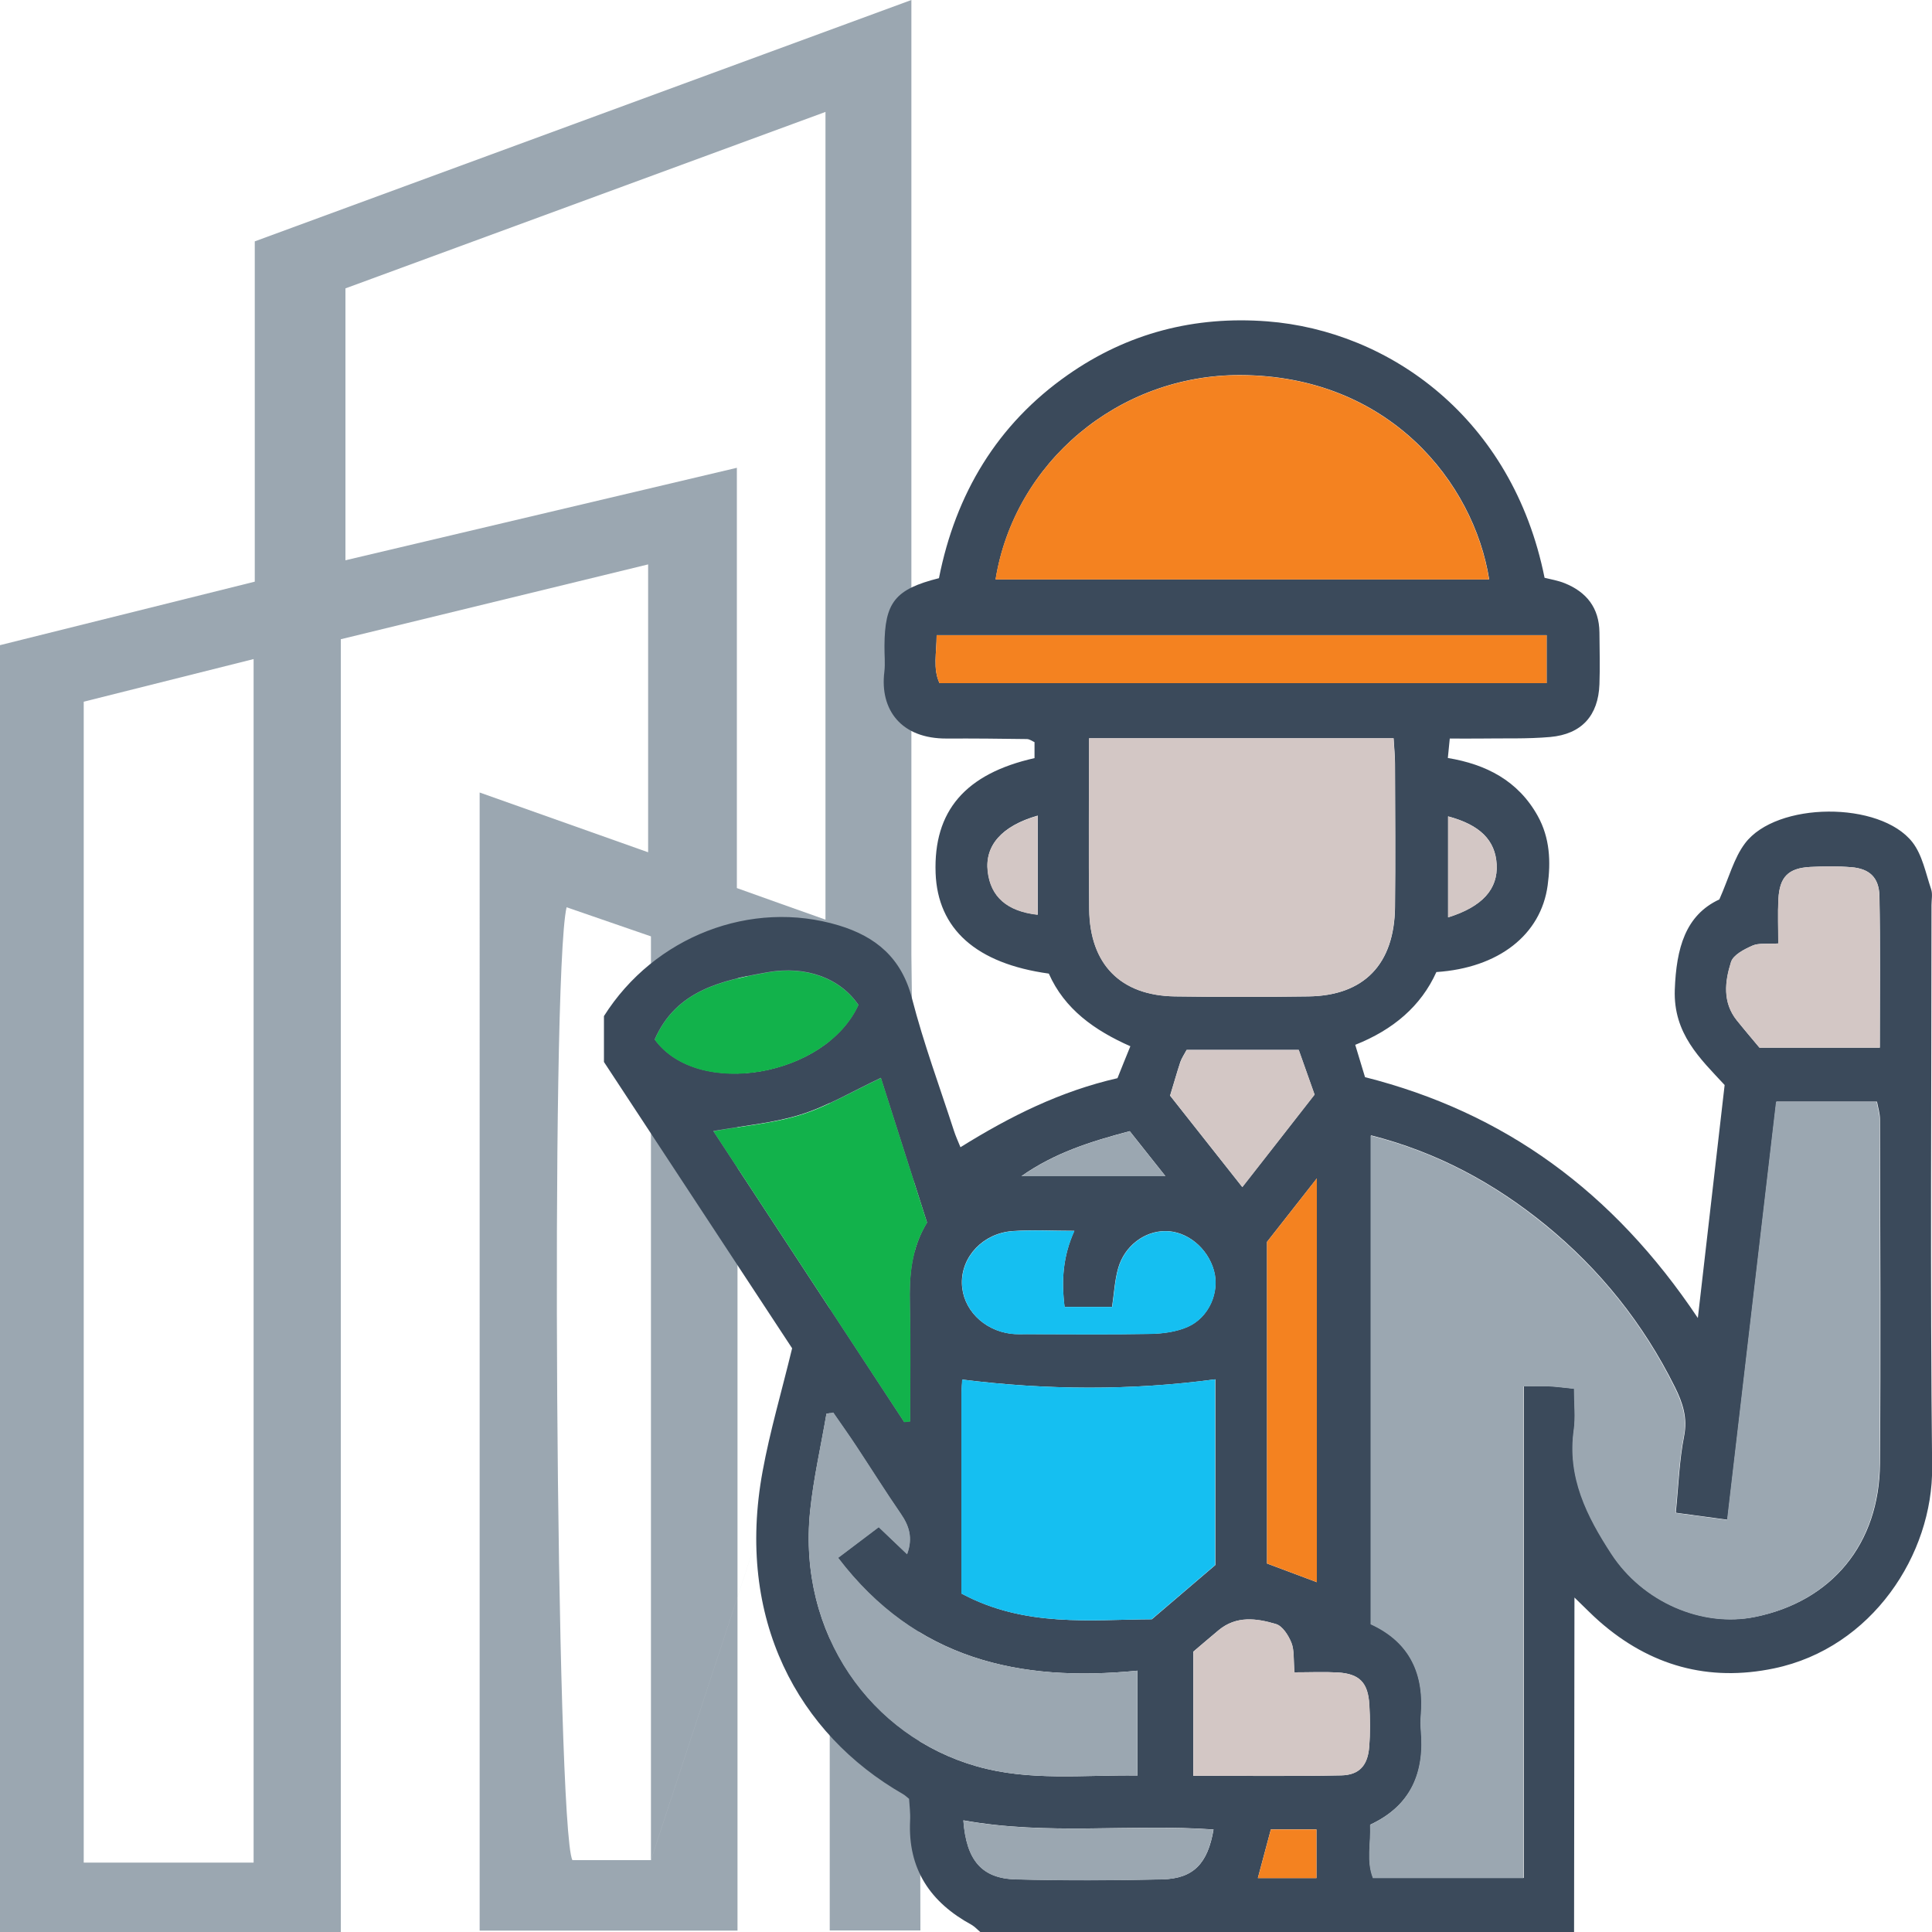 <svg xmlns="http://www.w3.org/2000/svg" id="Layer_1" viewBox="0 0 150 150"><defs><style>.cls-1{fill:#f48220;}.cls-2{fill:#d3c7c5;}.cls-3{fill:#15bff1;}.cls-4{fill:#12b24b;}.cls-5{fill:#9ba7b1;}.cls-6{fill:#3b4a5b;}</style></defs><path class="cls-5" d="M57.26,75.55v74.34h-20.02V61.53c4.28,1.52,8.38,2.97,13.08,4.64v-22.35c-8.06,1.96-15.78,3.84-23.86,5.81v100.37H0V50.09c6.53-1.63,12.97-3.23,19.78-4.93V18.74C36.7,12.52,53.38,6.39,70.76,0V74.13s.7,57.1,.7,75.75c-8.96,0,2.34,0-7.04,0V78c-2.37-.81-4.47-1.53-7.16-2.45ZM19.69,51.17c-5.03,1.26-9.29,2.33-13.19,3.31v90.13h13.19V51.17ZM64.09,8.69c-12.87,4.73-25.19,9.26-37.27,13.7v21.11c10.21-2.41,20.02-4.73,30.39-7.18v32.63c2.26,.81,4.33,1.55,6.88,2.45V8.69Zm7.37,72.14-20.92,63.58V72.7c-2.3-.79-4.39-1.51-6.55-2.26-1.27,5.46-.82,71.45,.45,73.98h6.1Z"></path><g id="UNHadf.tif"><g><path class="cls-6" d="M46.89,78.89c3.9-6.18,11.43-9.1,18.24-7.04,2.87,.87,4.87,2.52,5.68,5.68,.9,3.48,2.15,6.86,3.26,10.28,.12,.37,.28,.73,.5,1.26,3.87-2.41,7.77-4.35,12.19-5.36,.29-.72,.59-1.48,1-2.48-2.78-1.23-5.11-2.88-6.33-5.64-5.64-.78-8.63-3.46-8.79-7.81-.17-4.81,2.3-7.71,7.68-8.92v-1.24c-.17-.07-.38-.24-.6-.24-2.06-.03-4.13-.05-6.19-.04-3.58,.03-5.23-2.25-4.87-5.17,.08-.66,0-1.34,.01-2.02,.02-3.38,.81-4.4,4.23-5.26,1.29-6.53,4.51-11.94,10-15.78,4.65-3.26,9.86-4.59,15.48-4.16,9.49,.73,19.05,7.51,21.54,19.91,.48,.12,1.04,.21,1.56,.42,1.69,.68,2.68,1.91,2.7,3.82,.01,1.34,.05,2.69,0,4.03-.09,2.43-1.38,3.87-3.82,4.09-1.8,.16-3.63,.09-5.44,.12-.73,.01-1.46,0-2.36,0-.05,.52-.09,.91-.15,1.51,2.96,.49,5.45,1.75,6.98,4.5,.95,1.71,1.02,3.56,.77,5.39-.52,3.84-3.81,6.41-8.64,6.73-1.19,2.64-3.35,4.48-6.3,5.65,.26,.87,.5,1.65,.76,2.51,10.79,2.73,19.26,8.85,25.84,18.7,.73-6.38,1.4-12.15,2.08-18.09-1.9-2.05-3.99-3.98-3.87-7.4,.12-3.22,.82-5.78,3.46-7.01,.75-1.69,1.13-3.21,1.99-4.35,2.44-3.25,10.49-3.3,13-.09,.77,.99,1.03,2.4,1.45,3.64,.13,.38,.03,.83,.03,1.25,0,14.54-.11,29.08,.05,43.62,.07,6.77-4.66,14.04-12.26,15.63-5.1,1.07-9.64-.19-13.58-3.65-.56-.49-1.08-1.03-1.93-1.85-.01,8.85-.02,17.42-.03,25.99h-46.08c-.23-.19-.44-.43-.7-.58-3.18-1.73-4.96-4.31-4.77-8.1,.03-.58-.05-1.16-.08-1.68-.2-.16-.32-.28-.46-.36-8.15-4.67-13.03-13.59-10.91-25.08,.57-3.11,1.47-6.15,2.29-9.54-4.73-7.2-9.67-14.72-14.61-22.23,0-1.18,0-2.35,0-3.53Zm59.55,9.28v37.92c3.06,1.4,4.17,3.89,3.89,7.15-.03,.33-.03,.67,0,1.01,.32,3.34-.76,5.93-3.93,7.41,.05,1.45-.31,2.85,.22,4.14h11.69v-38.18c.83,0,1.4-.02,1.97,0,.62,.03,1.24,.12,1.95,.19,0,1.2,.12,2.22-.02,3.2-.51,3.69,1.03,6.71,2.91,9.61,2.45,3.76,7.05,5.74,11.15,4.91,5.94-1.2,9.65-5.65,9.69-11.9,.07-8.91,.02-17.81,0-26.72,0-.47-.15-.93-.23-1.38h-7.81c-1.27,10.82-2.53,21.6-3.8,32.46-1.52-.2-2.71-.36-4.01-.54,.21-2.11,.27-4.05,.64-5.93,.29-1.45-.11-2.62-.71-3.83-2.46-4.95-5.83-9.15-10.07-12.61-3.97-3.23-8.38-5.62-13.51-6.93Zm9.18-43.19c-1.19-7.5-7.77-15.83-19.33-15.86-9.45-.03-17.52,6.78-18.99,15.86h38.32Zm-31.06,12.34c0,4.58-.04,8.93,.01,13.29,.05,4.26,2.44,6.68,6.64,6.75,3.46,.05,6.92,.05,10.39,0,4.31-.06,6.66-2.5,6.71-6.94,.04-3.69,.01-7.38,0-11.08,0-.64-.07-1.29-.11-2.02h-23.64Zm-9.91,66.4c4.95,2.66,10.07,2.02,14.78,2,1.8-1.53,3.3-2.82,4.93-4.21v-14.42c-6.57,.88-13.06,.84-19.64,.02-.02,.25-.06,.66-.06,1.07,0,5.11,0,10.23,0,15.54Zm-9.95-14.05c-.18,.03-.35,.06-.53,.09-.43,2.52-1.01,5.03-1.27,7.57-.97,9.54,4.73,17.48,12.95,19.81,4.11,1.17,8.29,.65,12.47,.71v-8.14c-9.17,.91-17.23-.87-23.24-8.76,1.12-.85,2.15-1.62,3.15-2.38,.84,.8,1.49,1.42,2.2,2.1,.47-1.27,.16-2.21-.49-3.15-1.18-1.72-2.29-3.49-3.44-5.23-.58-.88-1.2-1.74-1.8-2.62Zm5.5,.73l.46-.05c0-3.02,.05-6.04-.02-9.06-.05-2.22,.1-4.36,1.33-6.38-1.21-3.79-2.41-7.57-3.58-11.23-2.21,1.04-4.14,2.2-6.21,2.85-2.13,.67-4.42,.86-6.8,1.28,4.95,7.55,9.88,15.07,14.81,22.58Zm49.88-61.09h-47.36c0,1.38-.3,2.6,.22,3.72h47.14v-3.72Zm25.87,32.02c0-4.08,.05-7.92-.03-11.76-.03-1.44-.77-2.12-2.17-2.24-1.06-.09-2.14-.07-3.21-.02-1.69,.09-2.37,.77-2.46,2.48-.06,1.14-.01,2.29-.01,3.46-.89,.06-1.52-.05-2.01,.17-.63,.28-1.48,.71-1.66,1.27-.48,1.51-.67,3.13,.45,4.53,.62,.78,1.27,1.53,1.76,2.12h9.35Zm-45.45,48.51c-.09-.99,0-1.71-.24-2.3-.23-.57-.69-1.3-1.2-1.45-1.5-.45-3.08-.66-4.45,.48-.76,.64-1.52,1.28-1.97,1.67v9.63c3.93,0,7.71,.05,11.48-.03,1.41-.03,2.07-.78,2.18-2.22,.09-1.08,.08-2.18,.01-3.27-.1-1.72-.77-2.4-2.45-2.5-1.06-.06-2.12-.01-3.37-.01Zm-17.08-34.28c-1.71,0-3.26-.09-4.81,.02-2.29,.17-3.97,1.98-3.93,4.05,.04,1.98,1.65,3.65,3.81,3.92,.41,.05,.82,.03,1.23,.03,3.21,0,6.41,.04,9.62-.02,.96-.02,1.99-.16,2.86-.54,1.67-.73,2.51-2.71,2.05-4.37-.49-1.77-2.1-3.08-3.78-3.07-1.61,0-3.15,1.14-3.65,2.86-.27,.93-.32,1.94-.48,3.02h-3.69c-.25-2.05-.13-3.92,.76-5.9Zm18.82,27.28v-31.35c-1.58,2.01-2.9,3.7-3.87,4.93v24.97c1.41,.53,2.55,.95,3.87,1.45Zm-35.59-44.82c-1.41-2.07-4.05-3.07-7.05-2.54-3.55,.63-7.1,1.39-8.77,5.22,3.36,4.62,13.3,2.87,15.82-2.69Zm24.2,7.05c1.87,2.36,3.65,4.62,5.6,7.09,1.98-2.53,3.8-4.85,5.61-7.18-.45-1.27-.83-2.35-1.23-3.47h-8.7c-.19,.36-.38,.63-.49,.94-.26,.79-.48,1.59-.8,2.62Zm-16.05,56.27c.23,3.1,1.44,4.5,4.06,4.57,3.79,.1,7.59,.09,11.38,0,2.43-.06,3.53-1.23,3.98-3.87-6.4-.46-12.84,.48-19.42-.71Zm12.92-53.52c-3.06,.81-5.83,1.68-8.41,3.49h11.17c-1.02-1.28-1.83-2.31-2.77-3.49Zm-7.15-24.5c-2.82,.81-4.11,2.34-3.88,4.33,.23,1.96,1.49,3.1,3.88,3.36v-7.7Zm31.86,7.9c2.67-.83,3.88-2.2,3.77-4.11-.1-1.87-1.29-3.07-3.77-3.73v7.84Zm-14.77,74.59h4.55v-3.78h-3.54c-.34,1.26-.65,2.45-1.01,3.78Z"></path><path class="cls-5" d="M106.43,88.17c5.14,1.31,9.55,3.7,13.51,6.93,4.24,3.45,7.62,7.66,10.07,12.61,.6,1.22,1,2.38,.71,3.83-.37,1.87-.43,3.81-.64,5.93,1.31,.18,2.5,.33,4.01,.54,1.27-10.86,2.53-21.64,3.8-32.46h7.81c.08,.45,.23,.92,.23,1.38,.01,8.91,.06,17.81,0,26.72-.05,6.24-3.75,10.69-9.69,11.9-4.11,.83-8.7-1.15-11.15-4.91-1.89-2.9-3.43-5.93-2.91-9.61,.14-.98,.02-2,.02-3.2-.7-.07-1.32-.16-1.95-.19-.57-.03-1.13,0-1.97,0v38.18h-11.69c-.52-1.29-.16-2.69-.22-4.14,3.17-1.48,4.25-4.07,3.93-7.41-.03-.33-.03-.67,0-1.01,.29-3.26-.83-5.75-3.89-7.15v-37.92Z"></path><path class="cls-1" d="M115.61,44.99h-38.32c1.47-9.08,9.54-15.88,18.99-15.86,11.56,.03,18.14,8.36,19.33,15.86Z"></path><path class="cls-2" d="M84.55,57.32h23.64c.04,.73,.11,1.38,.11,2.02,.01,3.69,.04,7.38,0,11.08-.05,4.44-2.4,6.88-6.71,6.94-3.46,.05-6.92,.05-10.39,0-4.2-.06-6.59-2.49-6.64-6.75-.05-4.35-.01-8.7-.01-13.29Z"></path><path class="cls-3" d="M74.64,123.72c0-5.31,0-10.42,0-15.54,0-.41,.05-.83,.06-1.07,6.58,.82,13.07,.86,19.64-.02v14.42c-1.63,1.39-3.13,2.68-4.93,4.21-4.71,.02-9.83,.66-14.78-2Z"></path><path class="cls-5" d="M64.69,109.67c.6,.87,1.22,1.73,1.8,2.62,1.15,1.74,2.25,3.51,3.44,5.23,.65,.94,.96,1.88,.49,3.15-.71-.68-1.36-1.3-2.2-2.1-1,.76-2.02,1.53-3.15,2.38,6.01,7.89,14.08,9.67,23.24,8.76v8.14c-4.18-.06-8.36,.46-12.47-.71-8.21-2.33-13.92-10.26-12.95-19.81,.26-2.54,.84-5.05,1.27-7.57,.18-.03,.35-.06,.53-.09Z"></path><path class="cls-4" d="M70.2,110.41c-4.93-7.52-9.86-15.03-14.81-22.58,2.38-.43,4.66-.61,6.8-1.28,2.07-.65,4-1.81,6.21-2.85,1.16,3.66,2.37,7.44,3.58,11.23-1.24,2.02-1.39,4.17-1.33,6.38,.07,3.02,.02,6.04,.02,9.06l-.46,.05Z"></path><path class="cls-1" d="M120.08,49.32v3.72h-47.14c-.52-1.12-.22-2.35-.22-3.72h47.36Z"></path><path class="cls-2" d="M145.95,81.34h-9.35c-.48-.58-1.13-1.34-1.76-2.12-1.12-1.4-.93-3.02-.45-4.53,.18-.56,1.03-.99,1.66-1.27,.49-.22,1.12-.11,2.01-.17,0-1.17-.05-2.32,.01-3.46,.1-1.71,.77-2.38,2.46-2.48,1.07-.06,2.15-.07,3.21,.02,1.4,.11,2.14,.8,2.17,2.24,.07,3.84,.03,7.68,.03,11.76Z"></path><path class="cls-2" d="M100.5,129.84c1.25,0,2.31-.05,3.37,.01,1.68,.1,2.35,.78,2.45,2.5,.06,1.09,.07,2.19-.01,3.27-.11,1.45-.77,2.2-2.18,2.22-3.77,.07-7.55,.03-11.48,.03v-9.63c.45-.39,1.21-1.03,1.97-1.67,1.37-1.15,2.95-.93,4.45-.48,.51,.15,.97,.88,1.2,1.45,.23,.59,.15,1.31,.24,2.3Z"></path><path class="cls-3" d="M83.42,95.57c-.9,1.99-1.02,3.86-.76,5.9h3.69c.17-1.09,.21-2.09,.48-3.02,.5-1.72,2.04-2.86,3.65-2.86,1.68,0,3.29,1.3,3.78,3.07,.46,1.66-.38,3.64-2.05,4.37-.87,.38-1.9,.52-2.86,.54-3.21,.06-6.41,.03-9.62,.02-.41,0-.83,.02-1.23-.03-2.16-.27-3.77-1.94-3.81-3.92-.04-2.07,1.64-3.88,3.93-4.05,1.54-.11,3.1-.02,4.81-.02Z"></path><path class="cls-1" d="M102.24,122.84c-1.32-.49-2.46-.92-3.87-1.45v-24.97c.97-1.23,2.29-2.92,3.87-4.93v31.35Z"></path><path class="cls-4" d="M66.65,78.03c-2.52,5.56-12.46,7.31-15.82,2.69,1.67-3.84,5.22-4.59,8.77-5.22,3-.53,5.64,.47,7.05,2.54Z"></path><path class="cls-2" d="M90.85,85.08c.31-1.04,.53-1.84,.8-2.62,.1-.31,.3-.58,.49-.94h8.7c.4,1.12,.78,2.2,1.23,3.47-1.82,2.33-3.64,4.65-5.61,7.18-1.94-2.46-3.73-4.72-5.6-7.09Z"></path><path class="cls-5" d="M74.79,141.34c6.58,1.18,13.02,.25,19.42,.71-.45,2.64-1.55,3.81-3.98,3.87-3.79,.09-7.59,.1-11.38,0-2.62-.07-3.83-1.47-4.06-4.57Z"></path><path class="cls-5" d="M87.71,87.83c.94,1.18,1.75,2.21,2.77,3.49h-11.17c2.58-1.81,5.34-2.68,8.41-3.49Z"></path><path class="cls-2" d="M80.56,63.33v7.7c-2.39-.27-3.65-1.4-3.88-3.36-.23-1.99,1.06-3.52,3.88-4.33Z"></path><path class="cls-2" d="M112.43,71.23v-7.84c2.48,.66,3.67,1.87,3.77,3.73,.1,1.91-1.11,3.28-3.77,4.11Z"></path><path class="cls-1" d="M97.66,145.82c.36-1.34,.67-2.52,1.01-3.78h3.54v3.78h-4.55Z"></path></g></g></svg>